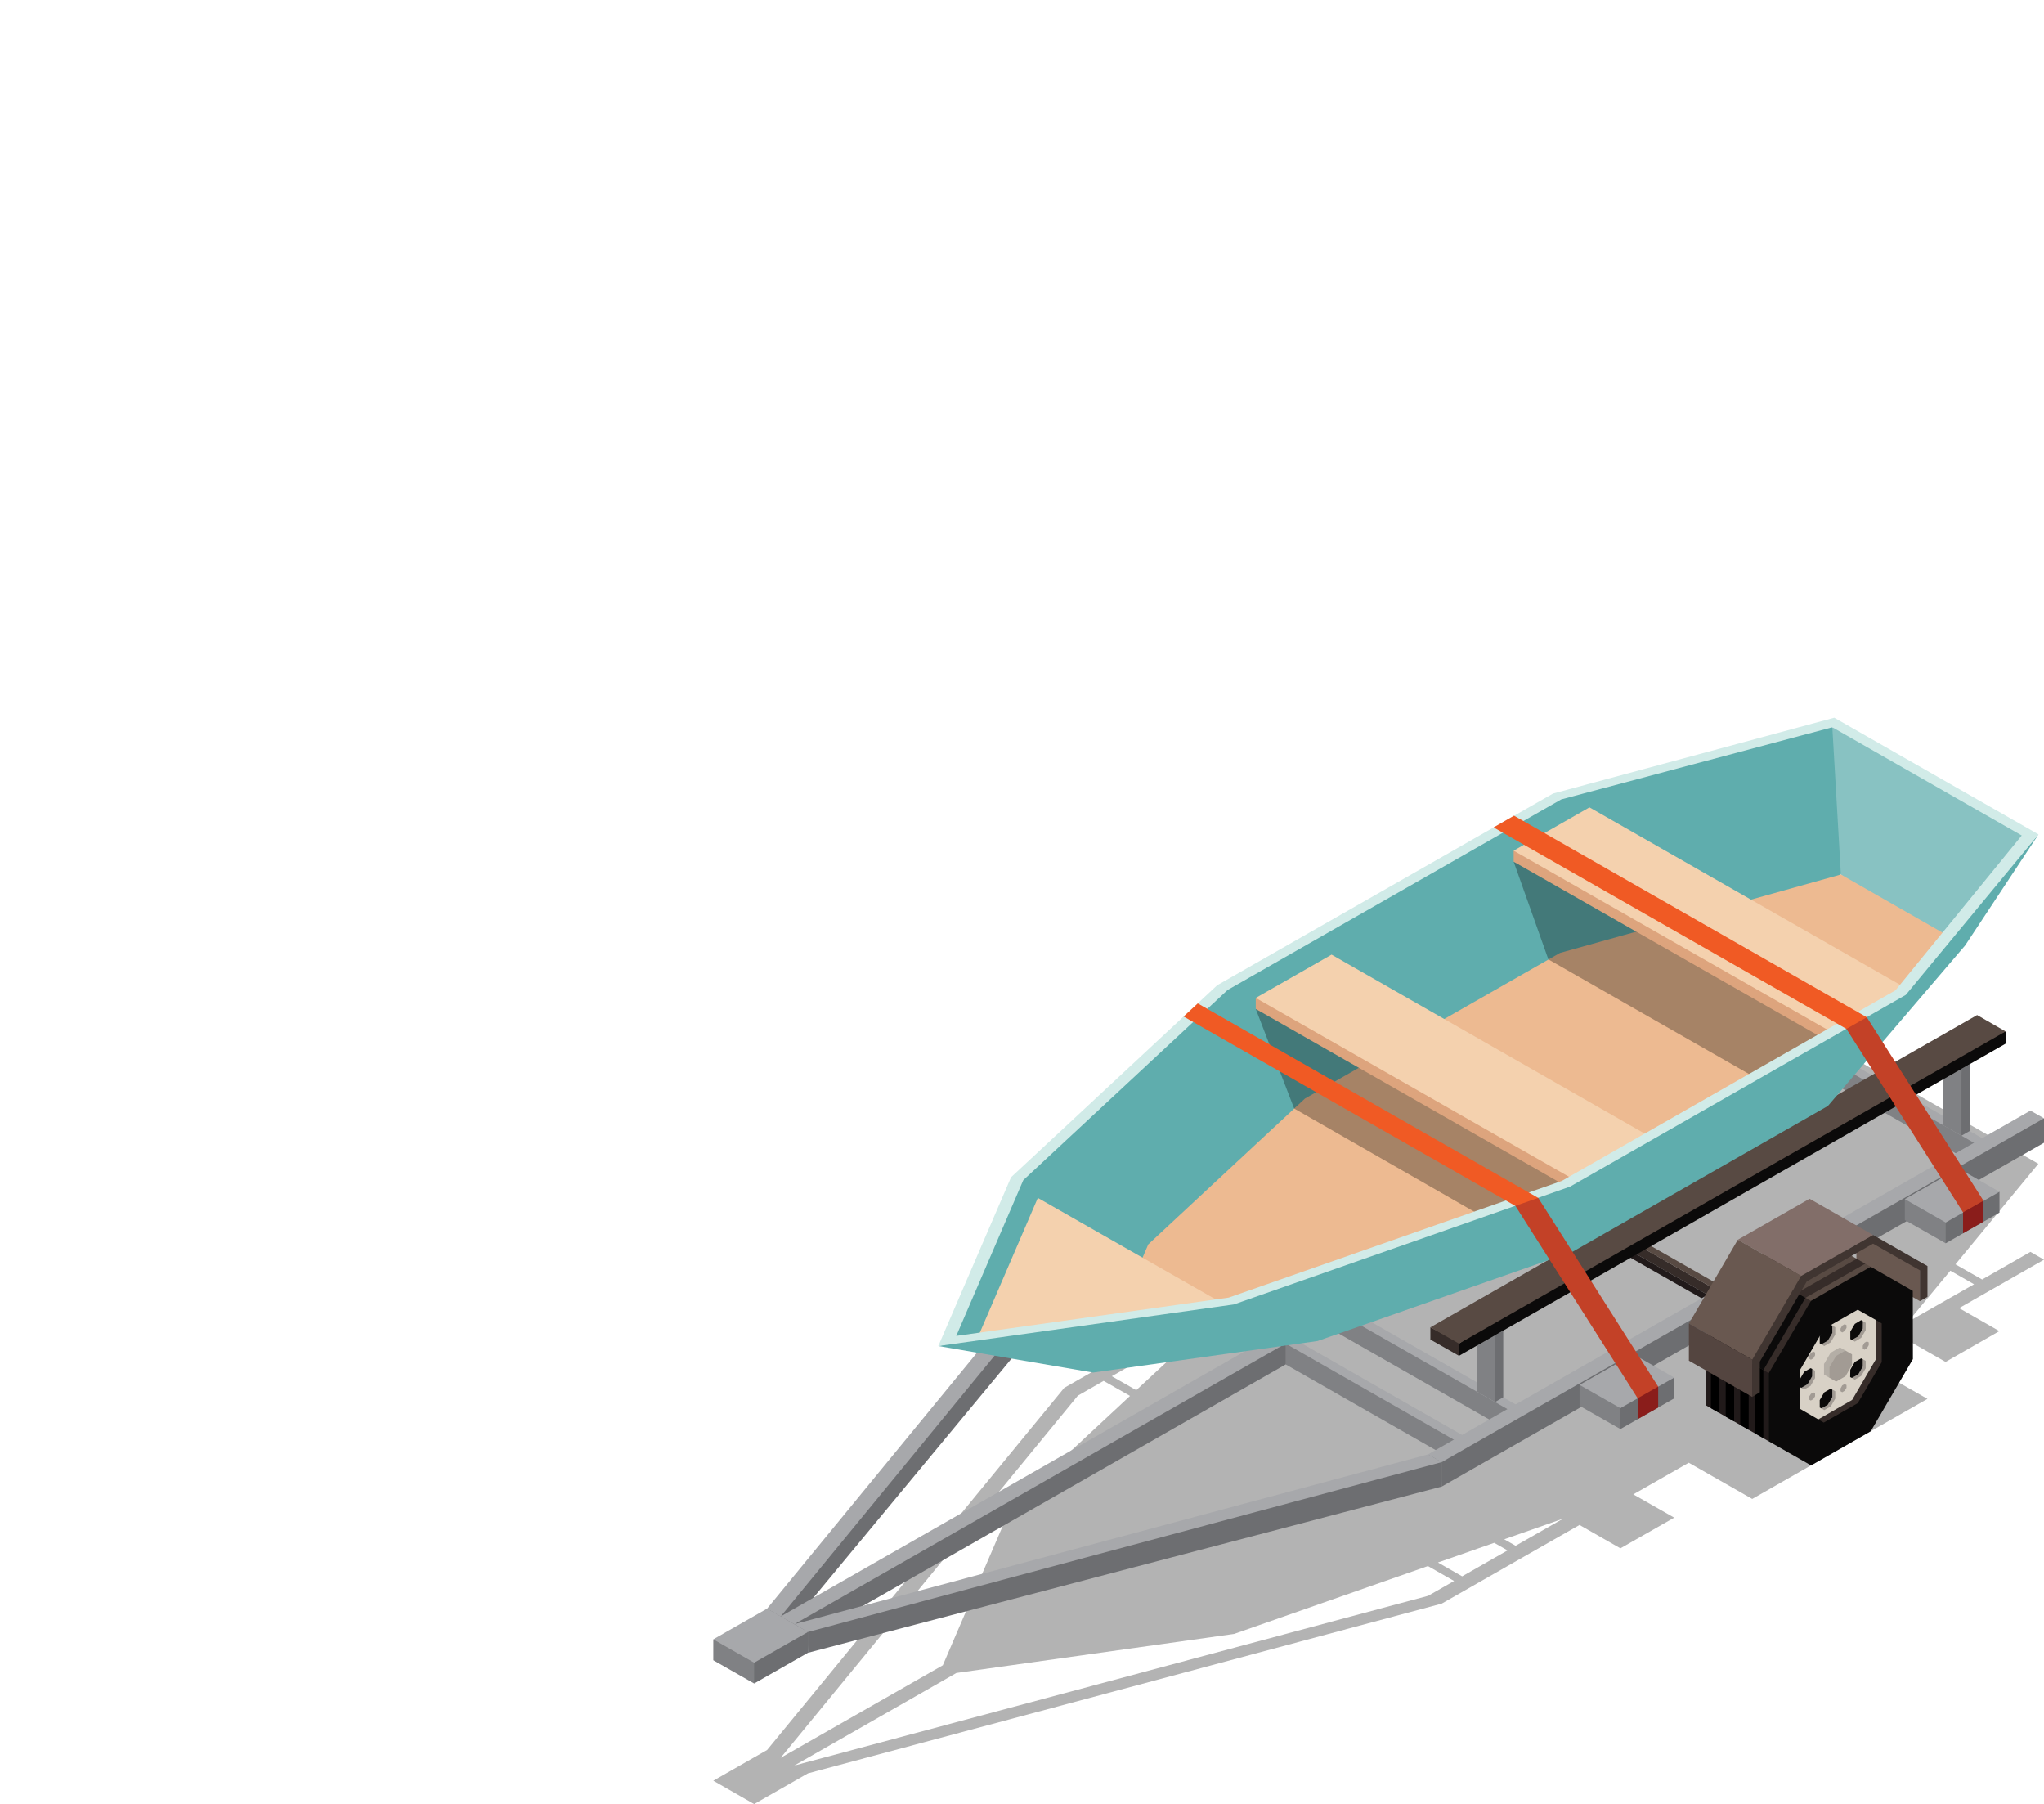 <?xml version="1.0" encoding="utf-8"?>
<!-- Generator: Adobe Illustrator 26.5.0, SVG Export Plug-In . SVG Version: 6.00 Build 0)  -->
<svg version="1.1" id="Layer_2_00000096051561060179668810000016030816548871359152_"
	 xmlns="http://www.w3.org/2000/svg" xmlns:xlink="http://www.w3.org/1999/xlink" x="0px" y="0px" viewBox="0 0 1671.5 1475"
	 style="enable-background:new 0 0 1671.5 1475;" xml:space="preserve">
<style type="text/css">
	.st0{opacity:0.3;enable-background:new    ;}
	.st1{fill:#695850;}
	.st2{fill:#584A43;}
	.st3{fill:#362C29;}
	.st4{fill:#0B0A0A;}
	.st5{fill:#211A1A;}
	.st6{fill:#D8D1C6;}
	.st7{fill:#A29B94;}
	.st8{fill:#B4AEA6;}
	.st9{fill:#403531;}
	.st10{fill:#826E69;}
	.st11{fill:#544540;}
	.st12{fill:#808184;}
	.st13{fill:#6D6E71;}
	.st14{fill:#A7A8AB;}
	.st15{fill:#88C2C2;}
	.st16{fill:#5FADAD;}
	.st17{fill:#EDBA91;}
	.st18{fill:#DDA47D;}
	.st19{fill:#F4D1AE;}
	.st20{fill:#D1EBE8;}
	.st21{fill:#F05A24;}
	.st22{fill:#C34127;}
	.st23{fill:#8A1D1B;}
</style>
<g>
	<g>
		<g>
			<path class="st0" d="M1671.5,1029.9l-11.1-6.4l-39.5,22.6l-21.8-12.4l67.8-82.2l-167-95.4l-143.8,38.7l-21.7-12.4l39.5-22.5
				l-11.1-6.4l-69.4,39.6l-33.3-19l-44,25.1l33.3,19l-33.8,19.3l-52.2-29.8l-143.3,81.7l52.3,29.8l-45,25.7l-33.2-18.9l-44,25.1
				l33.2,19l-113.1,64.6l0,0v0l-243,296.1l-44,25.1l33.4,19.1l44-25.1l518.3-138.8l112.8-64.4l-0.1,0.1l33.4,19.1l44-25.1l-33.4-19
				l-0.1,0l45.4-25.9l51.9,29.6l143.3-81.8l-52-29.6l33.9-19.4l32.9,18.8l44-25.2l-32.9-18.8L1671.5,1029.9L1671.5,1029.9z
				 M1327.7,886.4l19.3,11l-73.2,19.7L1327.7,886.4z M992.4,1077.7l-30,27.9l-9.5-5.4L992.4,1077.7z M946.3,1104.1l11.1,6.3
				l-28.2,26.2l-20-11.4L946.3,1104.1L946.3,1104.1z M881.4,1141.1l21.1-12.1l21.6,12.3l-97.3,90.5L771,1361.5l-132.6,75.7
				L881.4,1141.1z M1167.9,1304.7L1167.9,1304.7l-518.3,138.8l132.5-75.7l227-31.9l158.6-55.5l21.4,12.2L1167.9,1304.7
				L1167.9,1304.7z M1195.7,1288.8l-19.8-11.3l46-16.1l10.9,6.2L1195.7,1288.8L1195.7,1288.8z M1230.1,1258.5l48.2-16.9l-38.9,22.2
				L1230.1,1258.5z M1560.3,1080.7l34.6-41.8l19.4,11.1L1560.3,1080.7z"/>
			<g>
				<g>
					<polygon class="st1" points="1208.7,857.5 1156.8,828 1156.8,797.6 1208.7,827.2 					"/>
					<g>
						<polygon class="st2" points="1168.4,829.4 1116.7,799.8 1067.8,827.7 1120,877.2 						"/>
						<g>
							<polygon class="st3" points="1115.1,854.8 1108.2,850.8 1157,822.9 1163.9,826.8 							"/>
							<polygon class="st3" points="1103.2,847.9 1096.2,844 1145,816.1 1152,820 							"/>
							<polygon class="st3" points="1091.2,841.1 1084.2,837.1 1133.1,809.2 1140,813.2 							"/>
							<polygon class="st3" points="1128.1,806.3 1079.2,834.3 1072.3,830.3 1121.1,802.4 							"/>
						</g>
						<polygon class="st3" points="1119.6,857.3 1067.8,827.7 1033.3,886.8 1085.1,972.1 						"/>
						<g>
							<polygon class="st4" points="1080.7,913.8 1073.7,909.8 1108.2,850.8 1115.1,854.8 							"/>
							<polygon class="st4" points="1068.7,906.9 1061.8,903 1096.2,844 1103.2,847.9 							"/>
							<polygon class="st4" points="1056.7,900.1 1049.8,896.1 1084.2,837.1 1091.2,841.1 							"/>
							<polygon class="st4" points="1079.2,834.3 1044.8,893.3 1037.8,889.3 1072.3,830.3 							"/>
						</g>
						<polygon class="st5" points="1085.1,916.4 1033.3,886.8 1033.3,942.5 1085.1,972.1 						"/>
						<g>
							<polygon points="1080.7,969.5 1073.7,965.5 1073.7,909.8 1080.7,913.8 							"/>
							<polygon points="1068.7,962.7 1061.8,958.7 1061.8,903 1068.7,906.9 							"/>
							<polygon points="1056.7,955.8 1049.8,951.9 1049.8,896.1 1056.7,900.1 							"/>
							<polygon points="1044.8,893.3 1044.8,949 1037.8,945 1037.8,889.3 							"/>
						</g>
						<polygon class="st4" points="1119.7,991.8 1085.1,972.1 1085.1,916.4 1119.6,857.2 1168.4,829.4 1202.9,849.1 1202.9,904.8 
							1168.4,963.9 						"/>
						<polygon class="st3" points="1130.1,956.7 1157.9,940.9 1177.5,907.3 1177.5,875.7 1172.9,873 1172.9,904.7 1153.3,938.2 
							1125.6,954.2 						"/>
						<polygon class="st6" points="1125.6,954.2 1153.3,938.2 1172.9,904.7 1172.9,873 1157.9,864.5 1136.1,876.9 1126.8,886 
							1110.6,913.8 1110.6,945.5 						"/>
						<polygon class="st7" points="1119.5,938.8 1118.1,938 1118.1,935.6 1119.6,933.2 1121.6,932.1 1123,932.9 1123,935.2 
							1121.6,937.6 						"/>
						<polygon class="st7" points="1163.4,897.1 1162,896.3 1162,894 1163.4,891.5 1165.4,890.4 1166.8,891.2 1166.8,893.5 
							1165.4,896 						"/>
						<polygon class="st7" points="1145.2,931.9 1143.7,931.2 1143.8,928.9 1145.2,926.4 1147.2,925.2 1148.7,926 1148.7,928.3 
							1147.2,930.8 						"/>
						<polygon class="st7" points="1145.2,883 1143.8,882.2 1143.8,879.9 1145.2,877.5 1147.2,876.3 1148.7,877.1 1148.7,879.4 
							1147.2,881.9 						"/>
						<polygon class="st7" points="1119.6,905.4 1118.2,904.6 1118.2,902.3 1119.6,899.8 1121.6,898.7 1123,899.4 1123,901.8 
							1121.6,904.2 						"/>
						<g>
							<polygon class="st8" points="1134.8,920.2 1130.2,917.6 1130.2,908.9 1135.7,899.7 1143.3,895.3 1147.8,897.9 1148.7,907 
								1143.3,916.3 							"/>
							<polygon class="st7" points="1140.2,923.3 1134.8,920.2 1134.8,911.5 1140.2,902.3 1147.8,897.9 1153.2,901 1153.2,909.7 
								1147.9,918.9 							"/>
						</g>
					</g>
					<g>
						<polygon class="st9" points="1170.3,803.3 1111.6,836.9 1071.6,905.4 1071.6,935.7 1077.8,931.9 1077.8,907 1116.2,841.4 
							1170.3,810.4 1208.7,832.3 1208.7,857.5 1214.9,854 1214.9,828.8 						"/>
						<polygon class="st10" points="1111.6,836.9 1059.8,807.3 1118.5,773.8 1170.3,803.3 						"/>
						<polygon class="st1" points="1071.6,905.4 1019.8,875.8 1059.8,807.3 1111.6,836.9 						"/>
						<polygon class="st11" points="1071.6,935.7 1019.8,906.2 1019.8,875.8 1071.6,905.4 						"/>
					</g>
				</g>
				<g>
					<polygon class="st3" points="1142.3,905.7 1431.1,1070.4 1427.6,1076.4 1138.8,911.7 					"/>
					<polygon class="st2" points="1147.2,903 1436,1067.7 1431.1,1070.4 1142.3,905.7 					"/>
					<polygon class="st5" points="1138.8,911.7 1427.6,1076.4 1427.7,1082.1 1138.8,917.4 					"/>
					<polygon class="st7" points="1427.7,1082.1 1431.1,1084.1 1436.1,1081.3 1439.6,1075.3 1439.5,1069.7 1436,1067.7 
						1431.1,1070.4 1427.6,1076.4 					"/>
				</g>
			</g>
			<g>
				<polygon class="st12" points="982.4,972.7 949,953.7 949,936.6 991,951.6 				"/>
				<polygon class="st13" points="982.4,972.7 982.4,955.7 1005,936.9 1026.4,930.5 1026.4,947.6 				"/>
				<polygon class="st14" points="982.4,955.7 949,936.6 993,911.5 1026.4,930.5 				"/>
			</g>
			<g>
				<polygon class="st12" points="1248.4,820.8 1215,801.8 1215,784.7 1257.1,799.8 				"/>
				<polygon class="st13" points="1248.4,820.8 1248.4,803.8 1271.1,785 1292.3,778.7 1292.3,795.7 				"/>
				<polygon class="st14" points="1248.4,803.8 1215,784.7 1259,759.6 1292.3,778.7 				"/>
			</g>
			<g>
				<polygon class="st12" points="882.7,1027.4 881.3,1045.5 870.2,1039.1 870.2,1019.2 881.3,1024 				"/>
				<polygon class="st13" points="1373.9,764.3 881.3,1045.5 881.3,1025.5 890.7,1018.6 1368,746.3 1373.9,744.4 				"/>
				<polygon class="st14" points="1373.9,744.4 881.3,1025.5 870.2,1019.2 1362.8,738 				"/>
			</g>
			<g>
				<polygon class="st13" points="1234.4,1154.6 1235.2,1170.5 1241.9,1166.7 1241.9,1149.7 1235.2,1152.5 				"/>
				<polygon class="st12" points="947.7,1006.3 1235.2,1170.5 1235.2,1153.5 1229.6,1149.3 951.3,990.5 947.7,989.3 				"/>
				<polygon class="st14" points="947.7,989.3 1235.2,1153.5 1241.9,1149.7 954.4,985.4 				"/>
			</g>
			<g>
				<polygon class="st13" points="1615.8,936.9 1616.6,952.8 1623.3,948.9 1623.3,931.9 1616.6,934.8 				"/>
				<polygon class="st12" points="1329.1,788.6 1616.6,952.8 1616.6,935.7 1610.9,931.5 1332.6,772.7 1329.1,771.5 				"/>
				<polygon class="st14" points="1329.1,771.5 1616.6,935.7 1623.3,931.9 1335.8,767.7 				"/>
			</g>
			<g>
				<polygon class="st13" points="1190.6,1179.6 1191.4,1195.5 1198.2,1191.7 1198.2,1174.7 1191.4,1177.6 				"/>
				<polygon class="st12" points="903.9,1031.3 1191.4,1195.5 1191.4,1178.5 1185.8,1174.3 907.5,1015.5 903.9,1014.3 				"/>
				<polygon class="st14" points="903.9,1014.3 1191.4,1178.5 1198.2,1174.7 910.6,1010.5 				"/>
			</g>
			<g>
				<polygon class="st12" points="1180.3,1197.3 1179,1215.4 1167.8,1209.1 1167.8,1189.1 1179,1193.9 				"/>
				<polygon class="st13" points="1671.5,934.3 1179,1215.4 1179,1195.4 1188.3,1188.6 1665.6,916.3 1671.5,914.3 				"/>
				<polygon class="st14" points="1671.5,914.3 1179,1195.4 1167.8,1189.1 1660.4,908 				"/>
			</g>
			<g>
				<polygon class="st12" points="1325.1,1168.4 1291.7,1149.4 1291.7,1132.3 1333.7,1147.3 				"/>
				<polygon class="st13" points="1325.1,1168.4 1325.1,1151.3 1347.8,1132.6 1369.1,1126.3 1369.1,1143.3 				"/>
				<polygon class="st14" points="1325.1,1151.3 1291.7,1132.3 1335.7,1107.2 1369.1,1126.3 				"/>
			</g>
			<g>
				<polygon class="st12" points="1591.1,1016.5 1557.7,997.5 1557.7,980.4 1599.8,995.4 				"/>
				<polygon class="st13" points="1591.1,1016.5 1591.1,999.5 1613.8,980.7 1635.1,974.4 1635.1,991.4 				"/>
				<polygon class="st14" points="1591.1,999.5 1557.7,980.4 1601.7,955.3 1635.1,974.4 				"/>
			</g>
			<g>
				<g>
					<polygon class="st14" points="1602.5,874.1 1589,865.4 1595.7,861.6 1610.7,870.1 1604.8,874.4 					"/>
					<polygon class="st12" points="1589,920 1589,865.4 1604,873.9 1604.8,880.8 1604.7,924.8 1604,928.5 					"/>
					<polygon class="st13" points="1604,928.5 1604,873.9 1610.7,870.1 1610.7,924.7 					"/>
				</g>
				<g>
					<polygon class="st14" points="1221.2,1091.8 1207.7,1083.2 1214.4,1079.3 1229.3,1087.9 1223.4,1092.2 					"/>
					<polygon class="st12" points="1207.7,1137.7 1207.7,1083.2 1222.6,1091.7 1223.5,1098.6 1223.3,1142.6 1222.6,1146.3 					"/>
					<polygon class="st13" points="1222.6,1146.3 1222.6,1091.7 1229.3,1087.9 1229.3,1142.4 					"/>
				</g>
				<g>
					<polygon class="st3" points="1194.4,1100.4 1193.1,1108.5 1169.7,1095.2 1169.7,1085.2 1193.1,1097 					"/>
					<polygon class="st4" points="1640.1,853.3 1193.1,1108.5 1193.1,1098.5 1202.4,1091.7 1634.2,845.2 1640.1,843.3 					"/>
					<polygon class="st2" points="1640.1,843.3 1193.1,1098.5 1169.7,1085.2 1616.8,829.9 					"/>
				</g>
			</g>
			<g>
				<g>
					<polygon class="st14" points="972.3,949.7 958.8,941 965.5,937.2 980.4,945.7 974.5,950 					"/>
					<polygon class="st12" points="958.8,995.6 958.8,941 973.7,949.6 974.5,956.5 974.5,1000.5 973.7,1004.1 					"/>
					<polygon class="st13" points="973.7,1004.1 973.7,949.6 980.4,945.7 980.4,1000.3 					"/>
				</g>
				<g>
					<polygon class="st14" points="1353.7,731.9 1340.1,723.3 1346.8,719.4 1361.8,728 1355.9,732.3 					"/>
					<polygon class="st12" points="1340.1,777.8 1340.1,723.3 1355.1,731.8 1355.9,738.7 1355.8,782.7 1355.1,786.3 					"/>
					<polygon class="st13" points="1355.1,786.3 1355.1,731.8 1361.8,728 1361.8,782.6 					"/>
				</g>
				<g>
					<polygon class="st3" points="954,963.1 952.7,971.3 929.3,957.9 929.3,947.9 952.7,959.7 					"/>
					<polygon class="st4" points="1399.7,716 952.7,971.3 952.7,961.3 962,954.3 1393.8,707.9 1399.7,706 					"/>
					<polygon class="st2" points="1399.7,706 952.7,961.3 929.3,947.9 1376.3,692.6 					"/>
				</g>
			</g>
			<g>
				<polygon class="st12" points="639.8,1323.4 638.4,1338.6 627.3,1332.3 627.3,1315.2 638.4,1320 				"/>
				<polygon class="st13" points="881.3,1045.5 638.4,1338.6 638.4,1321.6 643.2,1307.5 875.4,1027.5 881.3,1025.5 				"/>
				<polygon class="st14" points="881.3,1025.5 638.4,1321.6 627.3,1315.2 870.2,1019.1 				"/>
			</g>
			<g>
				<polygon class="st12" points="650.9,1329.8 649.6,1345 638.4,1338.6 638.4,1321.6 649.6,1326.4 				"/>
				<polygon class="st13" points="1051.3,1115.6 649.6,1345 649.6,1327.9 658.9,1321 1045.4,1100.4 1051.3,1098.5 				"/>
				<polygon class="st14" points="1051.3,1098.5 649.6,1327.9 638.4,1321.6 1040.2,1092.1 				"/>
			</g>
			<g>
				<polygon class="st12" points="662,1336.2 660.7,1351.3 649.6,1345 649.6,1327.9 660.7,1332.7 				"/>
				<polygon class="st13" points="1179,1215.4 660.7,1351.3 660.7,1334.3 670,1327.4 1162,1195.4 1179,1195.4 				"/>
				<polygon class="st14" points="1179,1195.4 660.7,1334.3 649.6,1327.9 1167.8,1189.1 				"/>
			</g>
			<g>
				<polygon class="st12" points="616.7,1376.4 583.3,1357.4 583.3,1340.3 625.4,1355.3 				"/>
				<polygon class="st13" points="616.7,1376.4 616.7,1359.4 639.4,1340.6 660.7,1334.3 660.7,1351.3 				"/>
				<polygon class="st14" points="616.7,1359.4 583.3,1340.3 627.3,1315.2 660.7,1334.3 				"/>
			</g>
			<g>
				<polygon class="st1" points="1570,1063.8 1518.1,1034.3 1518.1,1003.9 1570,1033.5 				"/>
				<g>
					<polygon class="st2" points="1529.8,1035.7 1478,1006.2 1429.2,1034 1481.3,1083.5 					"/>
					<g>
						<polygon class="st3" points="1476.4,1061.1 1469.5,1057.1 1518.3,1029.2 1525.3,1033.2 						"/>
						<polygon class="st3" points="1464.5,1054.2 1457.5,1050.3 1506.4,1022.4 1513.3,1026.3 						"/>
						<polygon class="st3" points="1452.5,1047.4 1445.6,1043.5 1494.4,1015.5 1501.4,1019.5 						"/>
						<polygon class="st3" points="1489.4,1012.7 1440.6,1040.6 1433.6,1036.6 1482.4,1008.7 						"/>
					</g>
					<polygon class="st3" points="1480.9,1063.6 1429.2,1034 1394.7,1093.1 1446.4,1178.4 					"/>
					<g>
						<polygon class="st4" points="1442,1120.2 1435.1,1116.2 1469.5,1057.1 1476.4,1061.1 						"/>
						<polygon class="st4" points="1430,1113.3 1423.1,1109.3 1457.5,1050.3 1464.5,1054.2 						"/>
						<polygon class="st4" points="1418.1,1106.4 1411.2,1102.5 1445.6,1043.5 1452.5,1047.4 						"/>
						<polygon class="st4" points="1440.6,1040.6 1406.1,1099.6 1399.1,1095.7 1433.6,1036.6 						"/>
					</g>
					<polygon class="st5" points="1446.4,1122.7 1394.7,1093.1 1394.7,1148.8 1446.4,1178.4 					"/>
					<g>
						<polygon points="1442,1175.8 1435.1,1171.8 1435.1,1116.2 1442,1120.2 						"/>
						<polygon points="1430,1169 1423.1,1165 1423.1,1109.3 1430,1113.3 						"/>
						<polygon points="1418.1,1162.1 1411.2,1158.2 1411.2,1102.5 1418.1,1106.4 						"/>
						<polygon points="1406.1,1099.6 1406.1,1155.3 1399.1,1151.3 1399.1,1095.7 						"/>
					</g>
					<polygon class="st4" points="1481,1198.1 1446.4,1178.4 1446.4,1122.7 1480.9,1063.6 1529.8,1035.7 1564.2,1055.4 
						1564.3,1111.2 1529.8,1170.2 					"/>
					<polygon class="st3" points="1491.4,1163.1 1519.2,1147.2 1538.8,1113.7 1538.8,1082 1534.2,1079.3 1534.2,1111.1 
						1514.6,1144.6 1486.9,1160.5 					"/>
					<polygon class="st6" points="1486.9,1160.5 1514.6,1144.6 1534.2,1111.1 1534.2,1079.3 1519.2,1070.8 1497.4,1083.2 
						1488.1,1092.4 1471.9,1120.2 1471.9,1151.8 					"/>
					<polygon class="st7" points="1491.8,1100.5 1497,1097.5 1500.8,1091.1 1500.8,1085.1 1498.4,1083.8 1498.4,1089.8 
						1494.7,1096.1 1489.5,1099.1 					"/>
					<polygon class="st4" points="1489.5,1099.1 1494.7,1096.1 1498.4,1089.8 1498.4,1083.8 1497.4,1083.2 1491.5,1086.7 
						1488.1,1092.4 1488.1,1098.3 					"/>
					<polygon class="st7" points="1491.8,1152.9 1497.1,1149.9 1500.8,1143.5 1500.8,1137.5 1498.4,1136.2 1498.4,1142.2 
						1494.7,1148.5 1489.5,1151.5 					"/>
					<polygon class="st4" points="1489.5,1151.5 1494.7,1148.5 1498.4,1142.2 1498.4,1136.2 1497,1135.4 1491.8,1138.4 
						1488.1,1144.7 1488.1,1150.8 					"/>
					<polygon class="st7" points="1480.8,1145.1 1479.4,1144.3 1479.4,1141.9 1480.9,1139.6 1482.9,1138.4 1484.3,1139.2 
						1484.3,1141.6 1482.9,1143.9 					"/>
					<polygon class="st7" points="1524.7,1103.5 1523.3,1102.6 1523.3,1100.3 1524.7,1097.8 1526.7,1096.7 1528.2,1097.5 
						1528.2,1099.8 1526.7,1102.3 					"/>
					<polygon class="st7" points="1506.5,1138.3 1505.1,1137.5 1505.1,1135.2 1506.5,1132.7 1508.5,1131.6 1510,1132.4 1510,1134.7 
						1508.5,1137.1 					"/>
					<polygon class="st7" points="1506.5,1089.4 1505.1,1088.5 1505.1,1086.2 1506.5,1083.8 1508.5,1082.6 1510,1083.4 1510,1085.7 
						1508.5,1088.2 					"/>
					<polygon class="st7" points="1480.9,1111.7 1479.5,1110.9 1479.5,1108.6 1480.9,1106.1 1482.9,1105 1484.3,1105.8 
						1484.3,1108.1 1482.9,1110.6 					"/>
					<polygon class="st7" points="1475.4,1136.1 1480.6,1133.1 1484.3,1126.7 1484.3,1120.7 1482,1119.3 1481.9,1125.3 
						1478.2,1131.7 1473,1134.7 					"/>
					<polygon class="st4" points="1473,1134.7 1478.2,1131.7 1481.9,1125.3 1482,1119.3 1480.7,1118.6 1475.4,1121.6 1471.7,1127.9 
						1471.6,1133.9 					"/>
					<polygon class="st7" points="1516.8,1096.9 1522,1093.8 1525.7,1087.5 1525.7,1081.5 1523.4,1080.2 1523.3,1086.2 
						1519.7,1092.5 1514.4,1095.5 					"/>
					<polygon class="st4" points="1514.4,1095.5 1519.7,1092.5 1523.3,1086.2 1523.4,1080.2 1523.3,1080.1 1522,1079.3 
						1516.8,1082.4 1513.1,1088.7 1513.1,1094.8 					"/>
					<polygon class="st7" points="1516.8,1128 1522,1125 1525.7,1118.7 1525.7,1112.6 1523.3,1111.3 1523.3,1117.3 1519.7,1123.6 
						1514.4,1126.6 					"/>
					<polygon class="st4" points="1514.4,1126.6 1519.7,1123.6 1523.3,1117.3 1523.3,1111.3 1522,1110.6 1516.8,1113.5 
						1513.1,1119.9 1513,1125.9 					"/>
					<g>
						<polygon class="st8" points="1496.1,1126.5 1491.6,1123.9 1491.6,1115.2 1497,1106 1504.6,1101.6 1509.1,1104.2 1510,1113.4 
							1504.6,1122.6 						"/>
						<polygon class="st7" points="1501.5,1129.6 1496.1,1126.5 1496.1,1117.8 1501.5,1108.6 1509.1,1104.2 1514.5,1107.3 
							1514.5,1116 1509.2,1125.2 						"/>
					</g>
				</g>
				<g>
					<polygon class="st9" points="1531.7,1009.7 1472.9,1043.2 1432.9,1111.7 1432.9,1142.1 1439.1,1138.3 1439.1,1113.3 
						1477.5,1047.7 1531.7,1016.8 1570,1038.6 1570,1063.8 1576.2,1060.3 1576.2,1035.1 					"/>
					<polygon class="st10" points="1472.9,1043.2 1421.1,1013.6 1479.8,980.1 1531.7,1009.7 					"/>
					<polygon class="st1" points="1432.9,1111.7 1381.1,1082.1 1421.1,1013.6 1472.9,1043.2 					"/>
					<polygon class="st11" points="1432.9,1142.1 1381.1,1112.5 1381.1,1082.1 1432.9,1111.7 					"/>
				</g>
			</g>
		</g>
		<g>
			<polygon class="st15" points="1498.4,594.6 1508.4,595.3 1659.2,682.2 1581.4,780.3 1505.4,715 1481.9,662.5 			"/>
			<polygon class="st16" points="1505.4,715 944,1072.6 776.3,1096.7 832.6,963.1 1000.6,807.4 1273.2,651.2 1492.5,592.7 
				1498.4,594.6 			"/>
			<polygon class="st17" points="1592.2,764.6 1505.4,715 1275.7,779.1 1067.1,898.2 939,1017.4 913.3,1077.2 1007.1,1063 
				1281.2,967.4 1554,811.3 			"/>
			<g>
				<polygon class="st0" points="1446.2,887.2 1266.2,784.4 1237.8,704.5 1339.6,755.6 1507.8,851.7 				"/>
				<polygon class="st18" points="1497.2,852.5 1237.8,704.5 1237.8,695.5 1559.7,817.5 				"/>
				<polygon class="st19" points="1497.2,843.5 1237.8,695.5 1299.8,660.1 1559.7,808.5 				"/>
			</g>
			<g>
				<polygon class="st0" points="1217.8,997.7 1058.3,906.3 1026.9,824.9 1117.2,869.5 1294.4,970.7 				"/>
				<polygon class="st18" points="1286.2,972.9 1026.9,824.9 1026.9,815.9 1348.3,937.7 				"/>
				<polygon class="st19" points="1286.2,963.9 1026.9,815.9 1088.9,780.5 1348.3,928.7 				"/>
			</g>
			<polygon class="st19" points="981.7,1067.8 825.6,1089.5 799.6,1093.4 848.7,979.4 997.7,1064.4 			"/>
			<polygon class="st16" points="767.3,1100.5 893.9,1122.2 1077.4,1096.4 1286.2,1023.3 1494.8,904.2 1607,773 1667,682.2 
				1554,811.3 1281.2,967.4 1007.1,1063 796,1094.2 			"/>
			<path class="st20" d="M826.8,962.5l-59.5,138l241.7-34l274.9-96.3l274.6-156.8L1667,682.2l-167-95.4l-230,62L995.4,805.5
				L826.8,962.5L826.8,962.5z M1276.7,653.6l221.7-59l154.9,88.5l-103.3,126.6l-272.8,155.8l-272.4,95.4L782,1092.2l54.8-127.3
				l167.1-155.5L1276.7,653.6z"/>
		</g>
		<g>
			<polygon class="st21" points="1257.9,979.4 1253.5,989 1239.3,986 967.9,831.1 979.5,820.4 			"/>
			<polygon class="st22" points="1356,1133.7 1347.8,1143.2 1339.2,1143.2 1239.2,985.9 1257.9,979.4 			"/>
			<polygon class="st23" points="1356,1150.8 1339.2,1160.3 1339.2,1143.2 1356,1133.7 			"/>
		</g>
		<g>
			<polygon class="st21" points="1526.6,831.7 1522.3,841.3 1509.9,841.2 1221.4,676.5 1238.1,666.9 			"/>
			<polygon class="st22" points="1622,981.7 1613.9,991.2 1605.3,991.2 1509.9,841.2 1526.6,831.7 			"/>
			<polygon class="st23" points="1622,998.8 1605.3,1008.3 1605.3,991.2 1622,981.7 			"/>
		</g>
	</g>
</g>
</svg>
